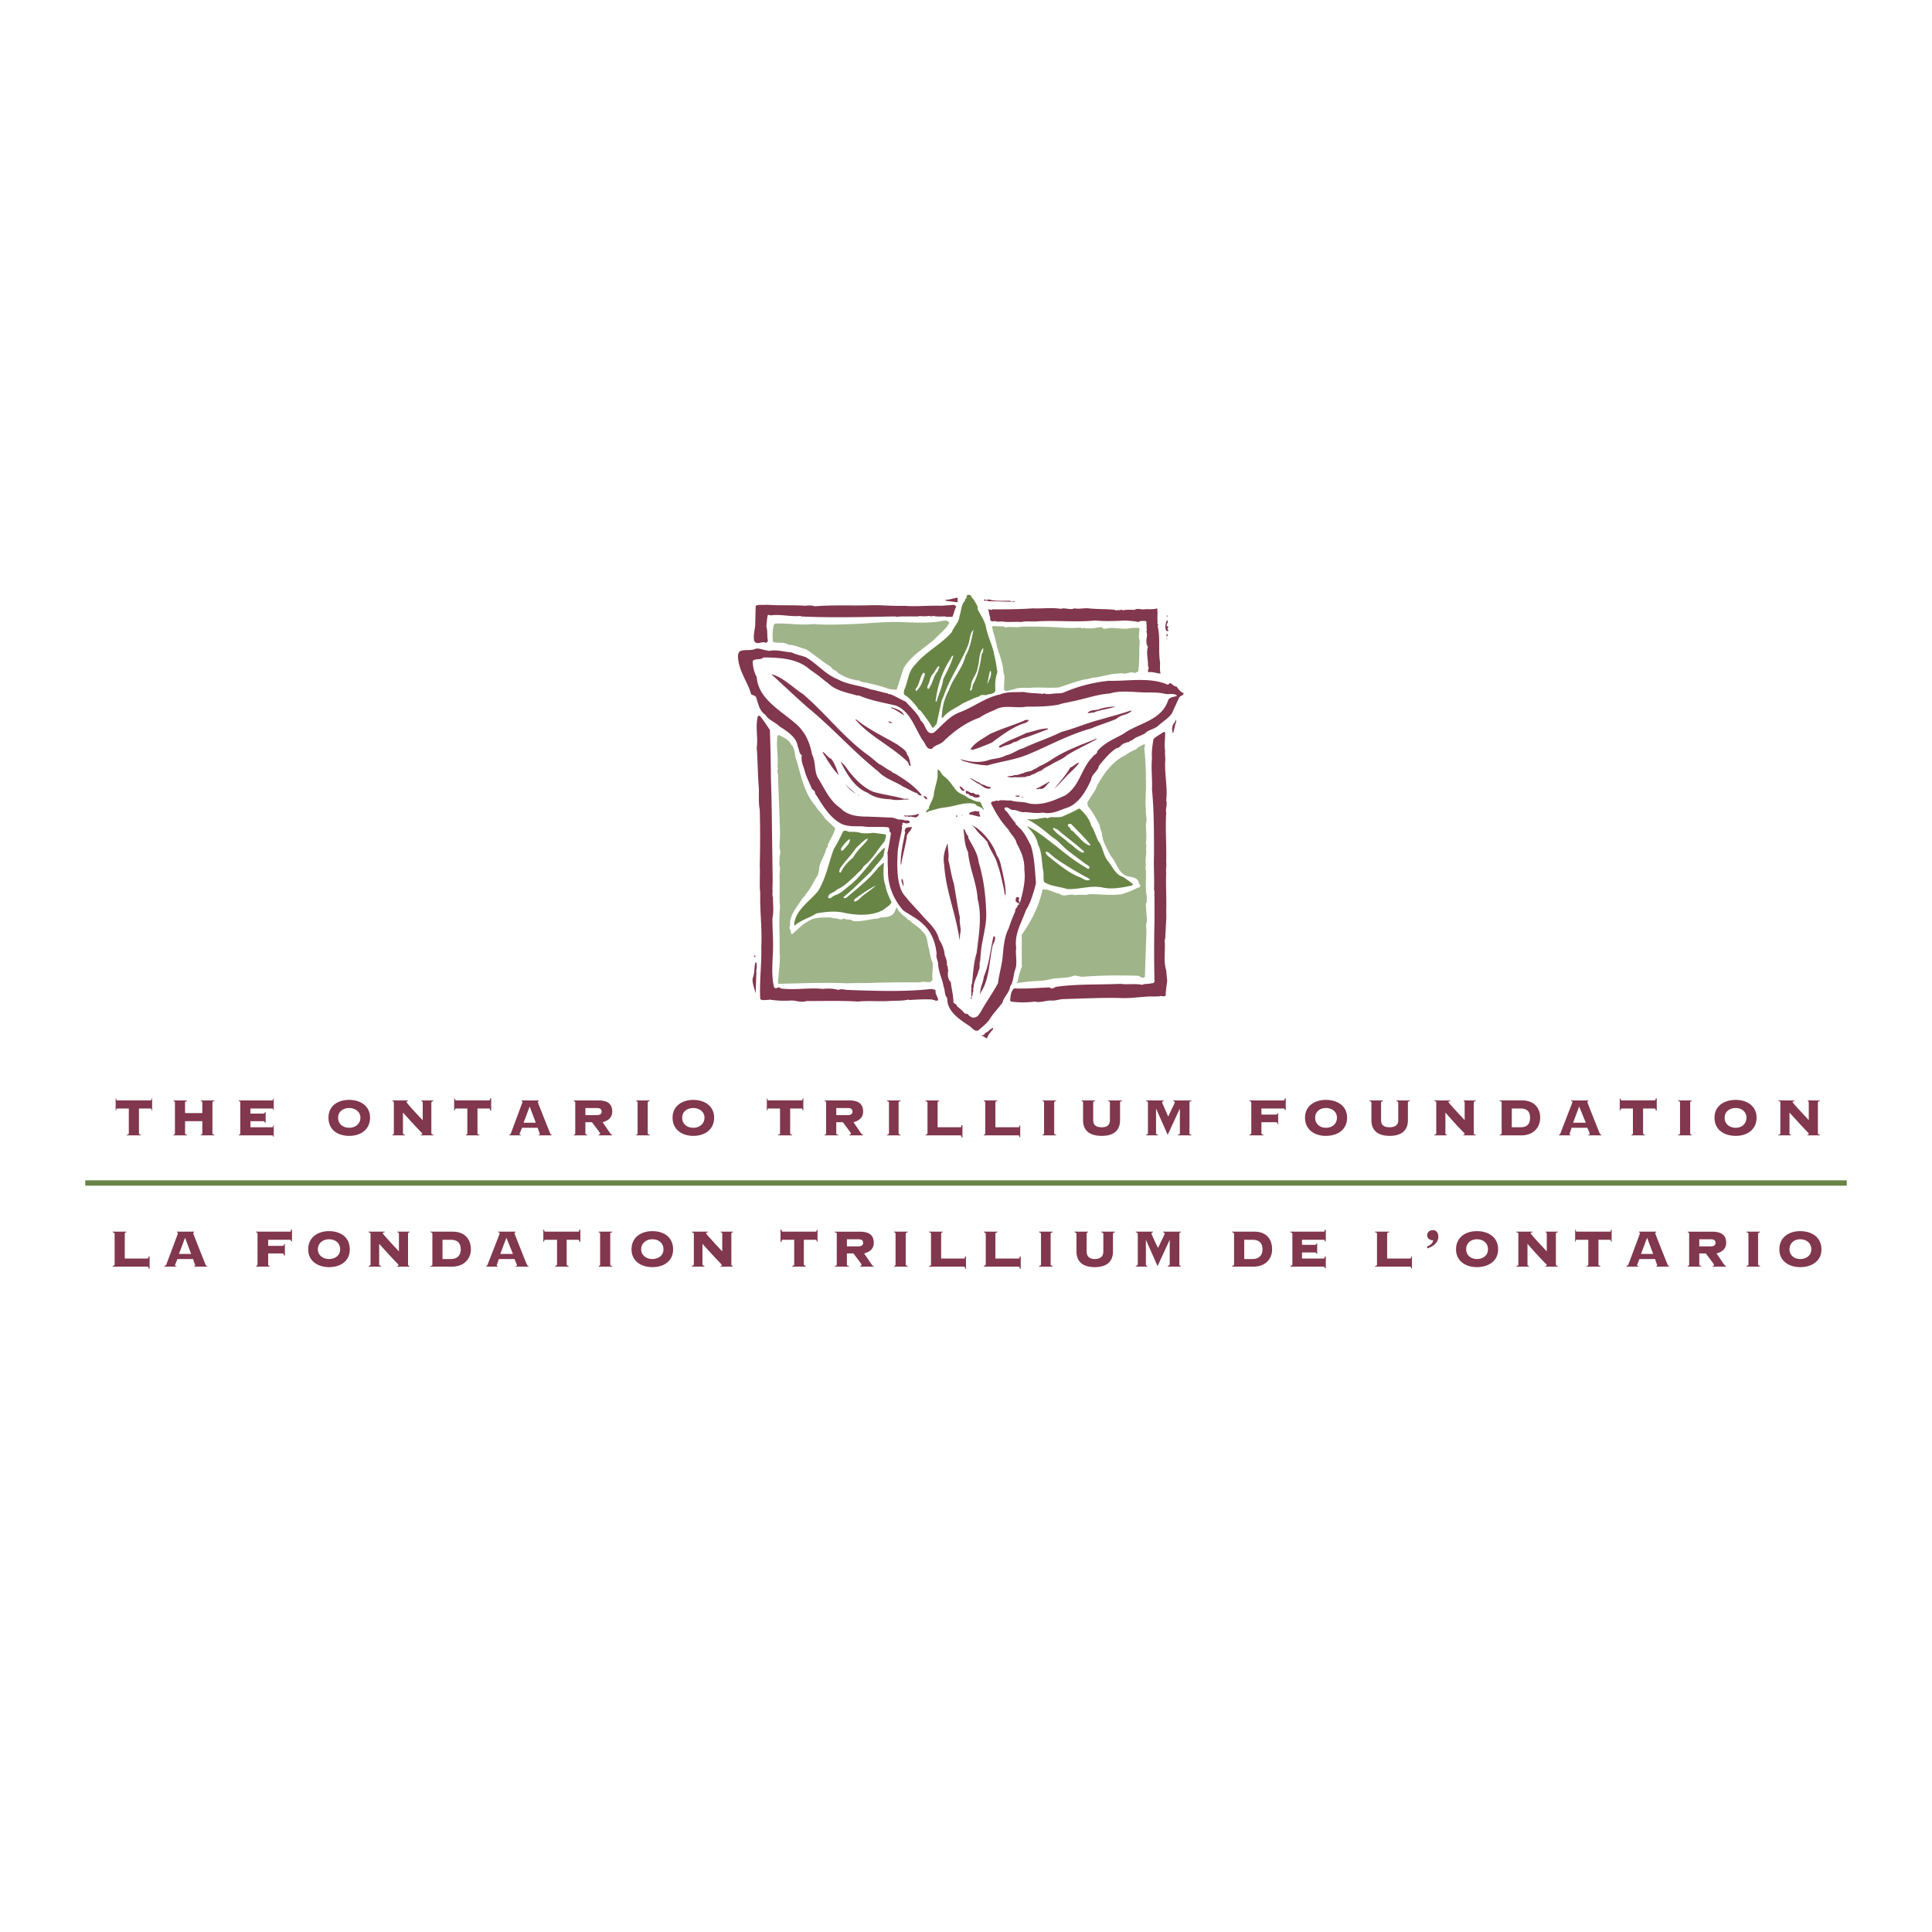 <?xml version="1.0" encoding="UTF-8"?> <svg xmlns="http://www.w3.org/2000/svg" width="2500" height="2500" viewBox="0 0 192.756 192.756"><path fill-rule="evenodd" clip-rule="evenodd" fill="#fff" d="M0 0h192.756v192.756H0V0z"></path><path d="M96.884 59.429c.05.253.252.304.354.557.15.252.354.505.303.809.354.657.758 1.214.859 1.921.203.91.658 1.77.809 2.68.152.556.203 1.112.305 1.668-.203.557-.254 1.163-.203 1.82-.102.404-.557.303-.859.455-.254.051-.557-.102-.758.151-.557.152-1.113.456-1.669.708-.657.455-1.416.708-1.972 1.416h-.101c.05-1.012.252-1.921.708-2.73.404-1.213 1.365-2.174 1.668-3.438.455-.758.606-1.719.809-2.629-.405.405-.354 1.062-.557 1.567-.708 1.719-1.82 3.287-2.427 5.056l-.202.455-.505 2.326c-.152.152-.203.303-.405.404-.253-.455-.607-.96-.96-1.415-.152-.203-.304-.456-.506-.405 0-.051.051-.101 0-.152-.354-.455-.809-1.011-1.314-1.314-.151-.152-.051-.354-.051-.506.404-.809.354-1.77 1.062-2.477 1.112-1.365 2.579-2.022 3.691-3.287.202-.556.708-.96.758-1.567.203-.556.152-1.163.556-1.567-.051-.253.253-.202.151-.455.102-.202.304-.151.456-.051zM107.754 80.715c.506.455.961 1.011 1.113 1.668.303.405.455 1.011.707 1.517.506.607.455 1.466 1.062 2.124.404.556.707 1.264 1.414 1.466.355.253.709.456 1.012.759l-.15.101c-.91.202-1.973.404-2.883.202-1.213-.253-2.326.202-3.539.151-.758-.253-1.617-.253-2.326-.708-.102-.354 0-.809-.102-1.213-.15-.859-.1-1.77-.504-2.528-.102-.657-.557-1.264-1.062-1.77v-.05c1.062.505 1.973 1.314 2.932 2.022.961.809 1.973 1.568 3.035 2.174.049.051.1.051.15.051.102-.051.051-.101.102-.203a51.448 51.448 0 0 1-1.973-1.466c-.605-.404-1.111-1.112-1.719-1.466-.809-.658-1.566-1.315-2.477-1.77v-.05c.656.101 1.213-.101 1.82-.152.15.152.303-.05.506-.05.404 0 .707.05 1.111-.051.557-.252 1.162-.505 1.668-.809l.103.051zM85.659 83.041c.455.152 1.011.101 1.517.051l1.163.152c.152.202-.051.404-.051.657-.708.809-1.213 1.821-2.124 2.528-.202.405-.556.607-.859.96-.556.506-1.163 1.112-1.82 1.365-.253.354-.86.304-.86.809.253.202.455-.202.708-.252.657-.203 1.112-.759 1.618-1.112 1.213-1.062 2.073-2.478 3.236-3.59h.101l-.151.809c-.354.556-.86 1.011-1.213 1.517-.961.91-1.77 1.77-2.781 2.579.051.051.051.101.102.101l.202-.05c1.112-.961 2.326-1.871 3.186-3.034.202-.152.354-.354.556-.455-.05.809-.101 1.618.152 2.275.101.606.354 1.112.607 1.668-.152.354-.557.505-.809.758-1.213.657-2.781.556-4.095.253-.859-.152-1.719-.051-2.579.101-.708.455-1.567.657-2.174 1.213l-.051-.051c.051-1.466 1.517-2.326 2.376-3.387.809-1.315 1.062-2.832 1.568-4.197.354-.556.657-1.163.91-1.719.203-.253.455 0 .657 0 .301.001.605.001.908.051z" fill-rule="evenodd" clip-rule="evenodd" fill="#698546"></path><path d="M76.76 64.94c.759-.152 1.467.101 2.225.152.404.202.91.304 1.365.455 1.112.606 2.023 1.77 3.236 2.225 1.012.556 2.225.606 3.287 1.011.607.101 1.163.303 1.719.404.05.101.202.05.303.101.506.202.961.506 1.466.708.505.606 1.213 1.163 1.517 1.921.506.354.506 1.517 1.315 1.163.859-.758 1.567-1.668 2.579-2.022 1.365-.506 2.527-1.466 3.994-1.77.707-.303 1.568-.202 2.377-.253.656.152 1.264.102 1.92.202.152-.151.254.051.355 0 .455.051.809-.101 1.264-.05 0-.05.15-.05.15 0 .051-.05.203-.05.305-.101a15.167 15.167 0 0 1 4.5-1.163c1.92.051 4.096-.404 5.914.405.254-.455.455.202.811.152.201.202.354.556.707.657.102.253-.354.253-.455.505-.201.505-.455.96-.656 1.466-.305.506-.91.859-1.365 1.264-.406.404-1.012.404-1.365.809-.455.253-.961.354-1.314.708-.203-.05-.254.253-.506.152-.051.151-.203.051-.305.151-.252.102-.404.455-.707.455-.658.404-1.264 1.163-1.77 1.77-.051.506-.707.809-.758 1.365-.506 1.112-1.215 2.427-2.479 2.832-.758.253-1.465.657-2.326.455-.656.101-1.162 0-1.77-.05-.455.101-.809-.253-1.264-.203-.303-.05-.506-.404-.809-.202 0 .253.203.303.303.455.254.354.506.708.811 1.062-.051.151.201.202.252.354.607.506.91 1.214 1.264 1.871.354 1.163.404 2.427.506 3.741-.102.505-.252.961-.404 1.416a6.205 6.205 0 0 1-.607 1.315c-.404 1.213-1.162 2.325-.961 3.741-.1.758.152 1.517-.1 2.173-.203.557-.152 1.215-.506 1.67-.051.605-.607 1.012-.76 1.617-.404.557-.959 1.113-1.314 1.719-.354.455-.707.709-1.111 1.062-.404.15-.658-.354-.961-.506-.91-.607-2.174-1.416-2.124-2.73-.304-.303-.202-.758-.354-1.111-.152-.811-.505-1.467-.556-2.275 0-.354-.253-.658-.151-1.012-.102-1.112-.506-2.225-1.365-2.983-.557-.556-1.315-.91-1.972-1.365-1.012-1.163-1.568-2.579-1.517-4.146-.051-.506 0-1.112-.051-1.618.152-.657.253-1.314.354-1.972-.303-.101 0-.505-.354-.556-.859-.101-1.719.051-2.528-.101-.758 0-1.567.05-2.174-.303-1.213-.708-1.82-1.921-2.528-2.983.05-.303-.303-.303-.354-.556-.252-.606-.556-1.163-.708-1.82-.151-.455-.354-.911-.252-1.416-.304-.202-.253-.606-.404-.859-.102-.961-1.113-1.567-1.82-2.022-.455-.455-1.062-.607-1.416-1.163-.606-.404-.708-1.112-.91-1.719-.101-.304-.557-.152-.557-.506-.404-1.213-1.213-2.225-1.264-3.59 0-.202.051-.455.253-.556.455-.152 1.011 0 1.467-.202.303-.101.606.05.91.101l.503.099z" fill-rule="evenodd" clip-rule="evenodd" fill="#81374d"></path><path d="M80.755 66.761c.405.303.809.556 1.163.86.203.151.405.354.657.505.81.81 1.922.961 2.933 1.265h.203c1.163.505 2.427.708 3.691 1.011 1.466.607 1.871 2.275 2.68 3.489.253.253.354.96.91.809.304-.404.86-.404 1.213-.809 1.012-.96 2.174-1.82 3.49-2.275a7.069 7.069 0 0 1 1.516-.759c.91-.606 2.125-.151 3.186-.354 1.062 0 2.174 0 3.236-.203.404-.152.859-.202 1.264-.303 1.314-.253 2.479-.708 3.842-.809 1.113-.354 2.479-.101 3.691-.101.658 0 1.314 0 1.871.151.354.051.809-.101 1.113.152v.05c-.305.101-.709.101-.861.405-.656 2.073-2.982 2.275-4.5 3.387-.908.505-1.869.86-2.578 1.719 0 .303-.303.303-.455.556-1.162 1.163-1.264 2.882-2.73 3.842-1.111.506-2.324 1.062-3.641.809-.555-.202-1.213-.101-1.818-.303-.305.051-.607-.051-.91 0-.152-.102-.305.151-.455 0-.203.101-.455.051-.607.253.455.96 1.012 1.871 1.77 2.68.203.455.709.809.809 1.365.455.809.809 1.668.76 2.629.15 1.112-.152 2.225-.406 3.185l-.1.101c0-.101-.051-.202-.051-.354.102-.05.051-.101 0-.151 0-.101-.102-.051-.203-.051-.1.051-.1.152-.1.303-.051.152.15.203.252.304.051 0 .102 0 .102.051.051.101-.102.05-.152.151 0 .202-.303.354-.252.606a17.175 17.175 0 0 0-.658 1.72c-.455.859-.506 1.921-.607 2.932-.1.859-.354 1.668-.455 2.527-.555 1.012-1.213 1.922-1.77 2.934-.15.201-.252.404-.504.455-.254.102-.456-.051-.658-.203-.051-.201-.303-.102-.405-.201-.202-.254-.505-.506-.758-.709 0-.252-.354-.201-.354-.455 0-.656-.202-1.314-.252-1.92-.303-.305-.354-.811-.253-1.215-.101-.15 0-.404-.152-.505.051-.303-.05-.658-.202-.961a3.252 3.252 0 0 0-.556-1.567c-.253-1.112-1.163-1.77-1.871-2.629l-1.163-1.264c-.202-.303-.556-.606-.708-.96-.506-1.112-.456-2.579-.405-3.792.051-.91.354-1.77.455-2.629-.151-.151.152-.202 0-.354.152-.152.354.101.506 0h.151l.101-.102c-.101-.303-.404-.101-.556-.202-.252-.101-.556 0-.809-.152l-.354-.101-2.478-.101c-1.011 0-2.022-.101-2.73-.859-1.062-.708-1.567-1.921-2.225-2.983-.404-.658-.202-1.618-.606-2.376-.203-1.163-.708-2.326-1.719-3.135-1.466-1.264-3.641-2.427-3.792-4.55a3.647 3.647 0 0 1-.404-1.618c.253-.304.758-.051 1.062-.354 1.613 0 3.383.101 4.596 1.163z" fill-rule="evenodd" clip-rule="evenodd" fill="#fff"></path><path d="M94.608 62.008l.101.101c-.253.606-.859 1.011-1.314 1.517-1.062 1.011-2.478 1.719-3.236 3.034-.253.708-.455 1.466-.708 2.174-.303-.05-.657-.05-.91-.151a15.252 15.252 0 0 0-2.629-.657c-.152-.202-.405-.102-.657-.202-.556-.102-1.113-.354-1.618-.658-.202-.303-.556-.303-.708-.606-.86-.556-1.669-1.213-2.478-1.77-.607-.151-1.163-.455-1.77-.455-.506-.354-1.062-.101-1.567-.303-.051-.607-.051-1.163.101-1.72l.152-.101c1.315-.051 2.478.202 3.792.05 1.264.101 2.578.05 3.893 0 1.567-.05 3.236-.252 4.804-.202 1.163.051 2.376.101 3.488 0 .354-.05.759-.152 1.112-.152.051.051.102.101.152.101zM100.271 62.615c.557-.152 1.111.051 1.617-.101 1.314 0 2.58 0 3.943.101.607.051 1.365.051 2.023 0 .051.152.252 0 .354.051.607.101 1.164-.051 1.719-.102.102.253.455.152.709.102.605-.051 1.213.101 1.871.05.404-.05.859-.152 1.213 0-.102.303-.051.607-.102.859.102.304.102.607.051.96 0 .81 0 1.669-.102 2.478-.152 0-.303.203-.455.102-.354-.102-.656.101-.961.101-.252-.101-.555 0-.758 0-.859.05-1.617.354-2.428.405-.354.151-.758.151-1.111.252-.709.202-1.467.455-2.174.708-1.012.101-1.973-.051-2.984.05-.404 0-1.01-.05-1.414.102a7.703 7.703 0 0 1-.91.202c-.102 0-.203-.102-.203-.202 0-.506.051-.86.051-1.315-.152-.303-.102-.758-.203-1.062-.1-.354-.15-.658-.303-1.062-.303-.759-.354-1.567-.656-2.326.051-.152-.203-.455.051-.506l1.111.051.051.102zM78.935 74.294c.455.404.303 1.112.556 1.618.455 1.567.758 3.236 1.871 4.5.253.455.708.809.961 1.264l1.011.961c-.151.607-.506 1.112-.759 1.668.102.202-.101.253-.151.404-.151.759-.708 1.315-.708 2.124-.05.151-.101.303-.101.455-.455.657-.708 1.365-1.264 1.972-.05.202-.303.303-.404.556-.506.759-1.213 1.568-1.112 2.528-.101.101-.05.202-.05.354.202.152 0 .404.252.505.354-.303.809-.758 1.213-1.062.203-.102.303-.202.506-.303.505-.303 1.213-.303 1.82-.303.203 0 .455 0 .607.101.354-.101.657.253 1.011 0 .304.203.606 0 .91.253.859.101 1.668-.202 2.528-.253.354-.202.91-.05 1.264-.303.304-.101.404-.455.506-.708l.05-.051c.152.051.101.202.152.253l.606.606c.203.051.304.354.506.354.404.455.96.657 1.314 1.163.556.405.455 1.163.657 1.719.101.456.151.96.354 1.365.101.506-.101 1.113 0 1.617-.051.607-.809.152-1.213.355-1.466 0-3.084 0-4.601.051-.91.049-1.77 0-2.68.049-2.326-.1-4.601 0-6.876.051-.101-.252 0-.506 0-.758.05-.758.202-1.618.101-2.427.051-1.517-.101-2.933.051-4.5-.102-.961 0-1.972-.051-2.983l.051-.96c-.152-.354 0-.708-.051-1.062.101-.304.101-.607 0-.859 0-.506.051-1.012.051-1.568-.051-1.871-.152-3.943-.203-5.865-.152-.203.051-.455-.05-.708.101-1.062-.152-2.022 0-3.033.05-.102.202-.102.253-.051.404.254.909.406 1.112.911zM114.176 74.8c.102.961.15 1.871.15 2.832-.049.101.051.253 0 .404.051.91-.1 1.77 0 2.68-.049.506.152 1.011 0 1.466 0 .607.102 1.264 0 1.871 0 .202.102.404 0 .557.102.556-.1 1.112 0 1.719a.89.89 0 0 0 0 .506c.051.859-.1 1.82.102 2.629-.051.252.051.505-.102.708 0 .606.102 1.213.102 1.82-.15.253-.051.556-.051.86l-.15 4.601c-.254.252-.455-.051-.658-.102-2.021-.051-3.59-.051-5.561.102-.355 0-.557-.152-.91-.102-.709.303-1.518.152-2.326.354-.76.203-1.619.152-2.377.254-.303.051-.656.051-.961.15-.051-.1.102-.1.102-.15.051-.455.203-.91.354-1.365.051-.102.102-.203.051-.304v-3.034c.404-.556.758-1.163 1.113-1.82.404-.809.758-1.719.959-2.68.607-.101 1.062.304 1.67.404.455.405 1.012-.05 1.566.152.506-.102.961.05 1.467-.102 1.062 0 2.174.152 3.236 0 .557-.202 1.061-.354 1.566-.657.102.05.203-.051.254-.152.051-.151-.152-.151-.152-.303-.102-.657-.91-.556-1.365-.758-.809-.505-.859-1.314-1.416-1.921-.404-.758-.859-1.466-.91-2.376-.201-.303-.15-.758-.404-1.062a8.826 8.826 0 0 0-.91-1.466c-.15-.101-.051-.253-.15-.404.303-.607.809-1.112 1.01-1.77.658-1.163 1.518-2.376 2.781-2.983a4.738 4.738 0 0 1 1.113-.606c.201-.253.506-.354.809-.506.148.099-.053.352-.002.554z" fill-rule="evenodd" clip-rule="evenodd" fill="#a0b48a"></path><path fill-rule="evenodd" clip-rule="evenodd" fill="#81374d" d="M97.035 74.952v-.051h.051l-.051.051zM84.598 76.822c.657.859 1.517 1.77 2.528 2.174 1.011.303 2.073.404 3.084.708.152 0 .354-.05.506.05-.657 0-1.214.152-1.82 0-.859-.05-1.668-.151-2.326-.657-1.314-.506-2.073-1.871-2.68-3.034v-.051c.252.203.505.456.708.81z"></path><path d="M94.153 77.429c.506.354.809.859 1.163 1.314.304.455.86.506 1.264.859.354.151.758.404 1.213.404.152.203.203.506.355.708 0 .051 0 .101-.051.051-.203-.304-.607-.253-.809-.556-1.012-.253-2.023.252-3.035.354-.606.051-1.112.253-1.668.405-.05.051-.101.151-.152.051-.151-.102.102-.152.152-.304.202 0 .051-.152.101-.202.202-.506.506-.91.506-1.466.101-.556.303-1.062.354-1.618v-.657c.304.101.354.455.607.657z" fill-rule="evenodd" clip-rule="evenodd" fill="#698546"></path><path d="M85.71 79.35c0 .051-.152 0-.101-.05l.101.05z" fill-rule="evenodd" clip-rule="evenodd" fill="#81374d"></path><path d="M98.098 64.637c0 .202 0 .455-.152.607-.152 1.062-.354 2.124-.859 3.033-.101.253-.051.506-.252.658-.102-.102 0-.304.051-.506 0-.657.606-1.163.657-1.82.201-.607.1-1.466.555-1.972zM95.114 65.396c-.202.859-.657 1.617-1.011 2.376-.102.809-.455 1.466-.657 2.225 0 0-.102 0-.102-.05.203-1.568.657-2.983 1.517-4.248 0-.101.101-.253.253-.303zM93.597 66.913c-.506.556-.506 1.264-.96 1.82-.152 0-.101-.203-.101-.304.252-.354.202-.859.556-1.213.203-.203.304-.556.557-.758.15.101-.052.303-.052.455zM98.855 66.963c.102.455-.152.809-.303 1.213h-.051c.102-.354.15-.758.252-1.163.001 0 .052-.1.102-.05zM92.283 67.266c-.202.607-.354 1.214-.859 1.669h-.051c-.101-.253.151-.354.202-.557.202-.404.253-.91.556-1.264.101.001.101.102.152.152zM106.895 82.232c.607.657 1.365 1.365 1.871 2.022.051.051 0 .102-.051.102-.506-.152-.91-.657-1.314-1.062-.203-.152-.303-.405-.557-.455 0-.252-.303-.303-.303-.556a.313.313 0 0 1 .354-.051zM105.479 82.738c.859.759 1.871 1.466 2.68 2.225 0 .101-.1.101-.15.101-.557-.202-.861-.657-1.365-.96-.506-.506-1.113-.809-1.568-1.365-.053-.304.252-.001.403-.001zM86.519 83.85c-.506.606-1.012 1.011-1.416 1.719-.505.404-.961.91-1.213 1.466-.101.05-.152 0-.152-.102l.051-.252c.455-.708 1.163-1.365 1.618-2.073.354-.304.708-.759 1.163-.961l-.051.203zM84.799 83.749c0 .455-.455.758-.657 1.062-.05.05-.101.05-.202.05-.05-.101-.05-.152 0-.252.202-.304.455-.607.759-.86h.1zM105.277 85.62a34.43 34.43 0 0 0 3.438 2.073v.101c-.404.152-.707-.203-1.062-.304-1.111-.455-2.123-1.314-3.135-2.124-.1-.101-.15-.202-.201-.303.051-.151.201-.051.303 0l.657.557zM87.378 88.35c-.506.505-1.214.859-1.719 1.416-.152.05-.303.253-.455.152l.051-.203c.707-.506 1.415-1.011 2.123-1.365z" fill-rule="evenodd" clip-rule="evenodd" fill="#fff"></path><path d="M100.322 89.412v.051l-.051-.101c.051-.001.051.05.051.05zM80.098 69.238c2.326 1.973 4.197 4.5 6.674 6.219l.91.758c.455.202.809.557 1.213.708.152.202.354.202.556.354.91.556 1.871 1.213 2.528 2.073-.202.051-.404-.05-.455-.202-.505-.151-.91-.455-1.415-.657-.81-.556-1.77-.758-2.478-1.517-2.478-1.972-4.551-4.348-7.028-6.371-1.264-1.112-2.376-2.174-3.59-3.286v-.051c1.163.355 2.073 1.315 3.085 1.972zM111.293 70.502c-.707.252-1.566.303-2.225.606-.201-.05-.354.102-.557 0 .254-.253.658-.253 1.012-.303a5.018 5.018 0 0 1 1.77-.303zM90.209 71.362c-.404-.202-.809-.556-1.264-.708l-.051-.101c.507.152 1.063.303 1.315.809zM112.912 70.907c-.404.455-1.062.354-1.518.809-.809.354-1.719.607-2.527.961-2.225.607-4.197 1.719-6.27 2.579-1.314.556-2.73.708-4.096 1.112a9.776 9.776 0 0 1-2.427-.455l-.303-.202c.859.303 1.973.455 2.932.101.557-.151 1.164-.151 1.67-.455.605-.101 1.111-.556 1.719-.708 1.264-.606 2.578-1.011 3.791-1.618 1.314-.354 2.479-.859 3.793-1.213 1.012-.304 2.072-.556 3.084-.91h.152v-.001zM89.552 74.294c.354.303.86.505.961 1.011.252.304.252.708.354 1.062l-.05.05c-.152-.05-.152-.252-.253-.404-1.618-1.567-3.691-2.478-5.208-4.196l.051-.051c1.314 1.062 2.78 1.719 4.145 2.528zM102.646 71.817c-.049.202-.303.303-.504.354-1.164.404-2.174 1.163-3.186 1.921-.607.252-1.213.505-1.871.708-.101 0-.152 0-.252-.05.456-.708 1.264-1.062 1.92-1.517 1.113-.505 2.275-.859 3.389-1.314.151-.153.354-.052.504-.102zM89.047 72.171c-.152-.051-.354 0-.405-.203.152 0 .304.102.405.203z" fill-rule="evenodd" clip-rule="evenodd" fill="#81374d"></path><path d="M104.568 72.676l-.051.101c-.859.303-1.668.658-2.527.91-.303.101-.506.354-.859.354-.354.303-.91.303-1.314.556-.051 0-.102 0-.152-.101v-.051c.859-.556 1.82-.859 2.73-1.314.709-.152 1.416-.455 2.173-.455zM109.422 73.738c-.959.557-2.021 1.012-2.982 1.618-.506.455-1.111.606-1.617.961-.305.151-.658.303-.91.556-.203.05-.354.151-.506.202-.203.203-.506.152-.658.354-.252-.051-.455.151-.656.101-.254 0-.557.051-.809 0a1.505 1.505 0 0 1-.811-.05c.254-.101.506 0 .709-.152.354.051.656-.151.961-.202.303-.202.707-.101.961-.354.354-.102.555-.354.908-.455.254-.152.557-.304.861-.506.758-.506 1.566-.91 2.426-1.264.658-.304 1.416-.557 2.074-.86l.049.051zM82.929 75.71c.404.505.556 1.112.758 1.618-.455-.404-.809-1.011-1.163-1.517-.101-.253-.404-.556-.455-.809.354.203.506.556.86.708zM107.652 76.064c-.1.303-.404.505-.605.758-.658.556-1.215 1.314-1.871 1.871.557-.657 1.162-1.365 1.617-2.124.305-.101.557-.404.859-.505zM97.744 78.086c.15.252.453.151.656.354.152 0 .303.102.455.102v.101c-.557.203-.91-.354-1.365-.505l-.758-.505c.354.049.606.352 1.012.453zM104.721 78.036c-.354.253-.506.759-.961.657-.152 0-.252.102-.404 0 .404-.151.758-.404 1.162-.606a.382.382 0 0 1 .203-.101v.05zM85.407 79.199c-.354-.202-.809-.557-1.062-.961.303.354.707.657 1.062.961zM96.226 78.794c0 .05 0 .101-.05.101-.252.051-.354-.253-.455-.404.253-.101.303.253.505.303zM97.086 79.098c.152.05.252.252.506.152.051.05.201.151.152.252-.254.101-.557.101-.759-.101-.253.101-.304-.303-.557-.202-.05-.051-.101-.202-.05-.304.253 0 .455.304.708.203zM101.738 79.451c-.152.101-.404 0-.506-.05.151 0 .456-.101.506.05zM92.485 79.552v.202c-.202 0-.253-.252-.404-.354.151.001.303.102.404.152zM102.092 79.552h-.152c-.001-.101.152-.05.152 0zM97.693 80.968c.1.051-.051.101 0 .202s.1.202.1.303c-.354 0-.707-.202-1.061-.202-.051-.05-.051-.101 0-.152.152-.151.303-.101.506-.202l.455.051zM91.676 81.17c0 .152-.101.253-.202.354-.304.101-.557-.152-.81 0-.101-.152-.303 0-.455-.101-.05-.051 0-.101.051-.051.506.001.961.001 1.416-.202zM96.024 81.322c0 .05 0 .05-.05.05-.051-.05.05-.101.05-.05zM95.519 81.423c0 .05-.101.101-.101.05l-.051-.05c0-.05.152-.101.152 0zM97.439 82.586c.859.657 1.67 1.668 2.023 2.78.354.455.404 1.062.555 1.618.152.758.355 1.567.305 2.326-.152-.102-.102-.405-.152-.557-.201-.859-.354-1.719-.656-2.528-.203-.809-.76-1.415-1.012-2.225-.354-.455-.91-.859-1.213-1.365l-.355-.354c.152.103.304.204.505.305zM90.462 83.597c-.151.859-.404 1.77-.556 2.68l-.05-.051c0-1.112.253-2.174.455-3.185-.102-.152 0-.303.05-.404.152-.152.404-.05.607-.152v-.05c.051.454-.556.657-.506 1.162zM96.53 83.344c.101.051.05.203.101.304.404.758.91 1.466 1.012 2.376.506 1.668.707 3.337.758 5.208 0 .91-.203 1.719-.354 2.579-.152.657-.203 1.365-.254 2.073-.15.304.051.658-.15.91-.102.607-.506 1.113-.506 1.719-.102.152.051.355-.102.557.051.254-.151.355-.101.607-.151 0-.05-.203 0-.252-.101-.152.051-.355-.05-.557.101-.254-.051-.506.101-.76.101-1.01.152-2.072.455-3.033.203-1.719.557-3.641.102-5.36-.102-1.668-.809-3.033-.961-4.702-.354-.708-.354-1.466-.455-2.326.202.102.202.455.404.657zM94.558 84.204c0 .505.151 1.062.05 1.567.203.758.303 1.618.556 2.376.202 1.112.354 2.275.607 3.388-.101.606.202 1.163 0 1.719.05.151-.051.253 0 .455h-.051c-.354-2.579-1.365-4.854-1.517-7.433-.151-.809.051-1.416.304-2.073h.051v.001zM90.058 87.743c.051.203.101.456.101.657h-.05c-.051-.252-.203-.404-.152-.708l.101.051zM99.008 94.468c-.305 1.466-.305 3.136-1.062 4.399-.102.1-.102.252-.152.354-.049-.658.305-1.162.355-1.77.555-1.264.656-2.68.961-3.995.049-.051.15-.051.15 0 .101.405-.201.658-.252 1.012zM95.569 60.036l-.101.05c-.354-.05-.758-.101-1.112-.151-.05-.05 0-.101.051-.101.405 0 .708-.152 1.112-.202.101.101-.051.253.05.404zM98.754 59.834c.607.152 1.416.101 2.023.101.15.151.303 0 .455.051.102.05 0 .05-.051.05-.859 0-1.82-.05-2.578-.05-.203-.152-.305.05-.455-.101l.1-.101c.152.202.305-.051.506.05zM80.35 60.441c.304-.051.658-.051.961.05 1.77-.152 3.539-.05 5.41-.101 1.163-.051 2.326.101 3.488.051 1.163.101 2.478-.051 3.742 0 .404-.051.809-.051 1.264-.102.05.152.252.051.151.253-.151.304-.202.657-.354.961-.253-.051-.506.05-.708-.051-.405 0-.809.051-1.163-.051a.696.696 0 0 1-.455 0 3.032 3.032 0 0 1-.961 0l-.05.051h-1.921c0 .051-.101 0-.151.051-.051-.152-.152.101-.253-.051-3.034.051-6.32.152-9.455 0v-.051c-1.062.102-2.022-.202-3.034-.05-.051-.051-.202-.051-.253-.051-.101.354-.101.809-.151 1.163.151.455.05.91.151 1.365 0 .152-.101.252-.202.252-.404-.202-.91.304-1.163-.202-.101-.506.051-1.011.102-1.517l.05-1.972c.354-.152.758-.051 1.163-.102 1.315.104 2.478.002 3.792.104zM105.832 60.744c.455-.152.91.152 1.365-.05.455.101 1.012-.051 1.416 0 .859.101 1.77.05 2.629.151.152.151.305-.051.404.051.152-.051.254-.102.404 0 .355-.102.76-.051 1.164-.051.252-.202.658 0 .961-.051.354-.05.859.051 1.264-.101.102.354 0 .859.051 1.264 0 .152-.051.303.102.404-.051 0-.051.051-.102.051.303 1.213.051 2.427.252 3.691 0 .354-.051.758.051 1.112-.404-.051-.809-.203-1.213-.152-.152-.202.152-.404-.051-.606.051-.607-.203-1.264 0-1.922-.152-.202-.152-.455-.152-.758.051-.203.102-.506 0-.759.102-.202-.051-.455.051-.657-.15-.101.051-.252-.102-.404-.252 0-.504-.051-.758.101-.404-.101-.809-.101-1.264-.152-.961.051-2.021.102-3.033 0-2.023.203-3.994-.05-6.018.102-.455 0-.91-.051-1.365.05-.605-.05-1.264.051-1.871-.05-.252 0-.555.05-.758-.051-.15.051-.252.051-.354 0-.203-.051-.051-.303-.152-.455a12.896 12.896 0 0 1-.15-.708c.15-.05.252.152.404 0 1.365 0 2.68 0 4.045-.101.911.051 1.872-.101 2.78.051zM116.502 61.452v.051c-.102 0-.102 0-.102-.051.051-.051.102-.051.102 0zM116.502 62.008c.049.202-.305.404.049.505.051.152-.201.202 0 .303v.152c-.1 0-.15 0-.201-.05-.152-.304-.051-.708.051-1.012.101-.05.101.052.101.102zM116.502 63.222c-.051.05.049.252-.102.303-.05-.152 0-.253.102-.303zM116.451 63.727v.051l-.102-.102h.051c.051 0 .051.051.051.051zM76.811 72.828c.051 1.568.101 3.186.101 4.753.101 2.73.101 5.41.152 8.191 0 .96.051 1.921 0 2.932.051.253-.051.557.051.809 0 .708.101 1.365-.051 2.124 0 1.112.101 2.174.051 3.337-.051 1.163-.152 2.376.101 3.489.203.354.456-.152.658.15 1.416.203 2.781-.102 4.196.051.556-.051 1.062-.051 1.567.102.354-.152.607 0 .961 0 2.781.102 5.663.201 8.393-.102.101.102.354 0 .354.203-.05.354.253.605.253.91-.101.1-.253.051-.303.051-.051-.102-.203 0-.253-.102-.758-.051-1.567 0-2.326.051l-.051-.051c-.606.15-1.365.102-2.022.15-.96.051-2.073-.049-3.033.051-1.669-.1-3.438-.051-5.157-.051-.556.203-1.112-.1-1.618-.049-.758.049-1.416 0-2.124-.102v.051c-.354-.051-.657.1-.86-.102-.101-1.77.152-3.438.102-5.208.101-1.82-.152-3.54-.102-5.359-.101-.91 0-1.871-.05-2.781.05-1.82.05-3.691 0-5.562-.152-.708-.05-1.517-.101-2.275-.101-1.213-.101-2.629-.202-3.893.151-1.011-.151-2.073.101-3.084.05-.101.152-.151.252-.05.354.456.657.911.96 1.366zM117.26 72.272l-.203.859h-.051c-.1-.404-.1-.758.203-1.062l.102-.253c.101.152 0 .304-.051.456zM116.248 73.182c0 .556-.102 1.163 0 1.77-.051.354.051.657 0 1.062-.051 1.314.254 2.579.102 3.843.152.455-.102.809 0 1.213v.101c-.102 1.466.051 3.286 0 4.854.051.354-.051.708 0 1.062-.051 1.314.051 2.629 0 3.944.051.606-.051 1.264-.051 1.871-.051.303 0 .657-.102.91.102 1.011-.15 2.022.152 2.982l.102 1.062c-.051.506-.152.961-.152 1.467-.201.201-.506-.051-.658.102-.15-.051-.252 0-.404 0-1.111-.051-2.174.201-3.387.15-1.82-.051-3.791.051-5.662.102-.455 0-.76.152-1.215.152-.605-.051-1.111.252-1.719.1a9.253 9.253 0 0 1-2.375 0l-.102-.1c.051-.404.051-.91.404-1.215 1.162.051 2.377-.051 3.539-.102.203.203.455.051.607-.049 2.072-.305 4.246-.203 6.471-.305.658.102 1.467-.051 2.174.102.254-.152.557-.051.859-.152.152 0 .305 0 .354-.201a125.213 125.213 0 0 1 0-6.067v-2.326c-.049-.202.051-.556-.049-.758.049-1.112-.051-2.376 0-3.489 0-2.073 0-4.449-.203-6.522.051-1.011-.102-2.073 0-3.084-.051-.658.051-1.315.152-1.922.303-.303.656-.455 1.012-.708.151-.052.151.1.151.151zM75.345 95.479h-.102c-.05-.051 0-.152.102-.152.051.051 0 .101 0 .152zM75.446 95.985c.101.303.05.658 0 .91.05.152 0 .404 0 .557l-.051 1.668c-.101-.455-.354-.961-.303-1.516.202-.455.151-1.012.253-1.518.051 0 .051-.101.101-.101zM99.008 102.76c-.203.252-.455.506-.506.809-.203.051-.354-.252-.557-.201a.11.11 0 0 1 .102-.102c.201.051.15-.203.354-.254s.303-.303.506-.354l.102-.15c-.001.049.149.201-.001.252zM12.65 113.275v-.049c.202-.051.202-.102.202-.152v-2.479h-1.163c-.051 0-.101.051-.101.203h-.051v-1.213h.051c0 .15.05.201.101.201h3.337c.051 0 .101-.051.101-.201h.05v1.213h-.05c0-.152-.05-.203-.101-.203h-1.163v2.479c0 .051 0 .102.202.152v.049H12.65zM21.195 113.074c0 .051 0 .102.202.152v.049h-1.365v-.049c.152-.051.152-.102.152-.152v-1.213h-1.719v1.213c0 .051 0 .102.202.152v.049h-1.365v-.049c.151-.051.151-.102.151-.152v-3.084c0-.051 0-.102-.151-.152v-.051h1.365v.051c-.202.051-.202.102-.202.152v1.061h1.719v-1.061c0-.051 0-.102-.152-.152v-.051h1.365v.051c-.202.051-.202.102-.202.152v3.084zM26.503 112.012h-.05c-.051-.1-.101-.15-.203-.15h-1.264v.605h2.174c.051 0 .102-.051.102-.201h.05v1.162h-.05c0-.102-.051-.152-.102-.152h-3.337v-.049c.152-.051.152-.102.152-.152v-3.084c0-.051 0-.102-.152-.152v-.051h3.337c.051 0 .102-.051.102-.201h.05v1.162h-.05c0-.152-.051-.152-.102-.152h-2.174v.506h1.264c.102 0 .152-.051.203-.15h.05v1.059zM34.846 110.547c.556 0 1.112.354 1.112.959 0 .658-.556 1.012-1.112 1.012-.607 0-1.112-.354-1.112-1.012 0-.606.505-.959 1.112-.959zm0-.811c-1.163 0-2.073.607-2.073 1.77 0 1.215.91 1.82 2.073 1.82 1.112 0 2.073-.605 2.073-1.82 0-1.162-.961-1.77-2.073-1.77zM39.295 109.99c0-.051 0-.102-.152-.152v-.051h1.567v.051c-.152.051-.152.051-.152.102 0 .102 1.112 1.314 1.618 1.82v-1.77c0-.102-.051-.102-.151-.152v-.051h1.213v.051c-.151.051-.202.102-.202.152v3.084c0 .051.051.102.202.152v.049h-1.264v-.049c.101 0 .151-.051.151-.102 0-.102-.151-.152-1.921-2.125v2.074c0 .051 0 .102.202.152v.049h-1.264v-.049c.152-.051.152-.102.152-.152v-3.083h.001zM46.475 113.275v-.049c.151-.051.151-.102.151-.152v-2.479h-1.112c-.101 0-.101.051-.151.203h-.051v-1.213h.051c.05.15.05.201.151.201h3.287c.05 0 .101-.051.101-.201h.101v1.213h-.101c0-.152-.051-.203-.101-.203h-1.163v2.479c0 .051 0 .102.203.152v.049h-1.366zM52.845 110.395l.607 1.617h-1.213l.606-1.617zm.81 2.123c0 .102.202.557.202.607s0 .051-.101.102v.049h1.314v-.049c-.101 0-.151-.051-.202-.203-.405-1.012-1.213-3.033-1.213-3.084s.05-.051.101-.102v-.051h-1.719v.051c.05.051.101.051.101.102 0 0-1.112 2.982-1.163 3.135-.05.102-.101.102-.152.152v.049h1.163v-.049c-.101 0-.151-.051-.151-.102s.05-.102.252-.607h1.568zM58.407 110.547h1.112c.404 0 .505.15.505.354 0 .201-.101.354-.505.354h-1.112v-.708zm0 1.414h.657c.101.152.809 1.062.809 1.113 0 .102-.051.102-.152.152v.049h1.365v-.049c-.051 0-.101-.051-.203-.152l-.758-1.113c.556-.15.96-.455.96-1.061 0-.76-.455-1.113-1.416-1.113h-2.426v.051c.151.051.151.102.151.152v3.084c0 .051 0 .102-.151.152v.049h1.365v-.049c-.202-.051-.202-.102-.202-.152v-1.113h.001zM63.463 113.275v-.049c.151-.051.151-.102.151-.152v-3.084c0-.051 0-.102-.151-.152v-.051h1.365v.051c-.152.051-.203.102-.203.152v3.084c0 .051.051.102.203.152v.049h-1.365zM69.176 110.547c.557 0 1.112.354 1.112.959 0 .658-.556 1.012-1.112 1.012-.606 0-1.112-.354-1.112-1.012 0-.606.506-.959 1.112-.959zm0-.811c-1.112 0-2.073.607-2.073 1.77 0 1.215.96 1.82 2.073 1.82s2.073-.605 2.073-1.82c.001-1.162-.96-1.77-2.073-1.77zM77.62 113.275v-.049c.203-.051.203-.102.203-.152v-2.479H76.66c-.051 0-.101.051-.101.203h-.051v-1.213h.051c0 .15.05.201.101.201h3.337c.05 0 .05-.051.101-.201h.05v1.213h-.05c-.051-.152-.051-.203-.101-.203h-1.163v2.479c0 .051 0 .102.202.152v.049H77.62zM83.435 110.547h1.112c.404 0 .505.15.505.354 0 .201-.101.354-.505.354h-1.112v-.708zm0 1.414h.657c.101.152.809 1.062.809 1.113 0 .102-.051.102-.152.152v.049h1.365v-.049c-.051 0-.101-.051-.202-.152l-.758-1.113c.556-.15.96-.455.96-1.061 0-.76-.455-1.113-1.416-1.113h-2.427v.051c.151.051.151.102.151.152v3.084c0 .051 0 .102-.151.152v.049h1.365v-.049c-.202-.051-.202-.102-.202-.152v-1.113h.001zM88.491 113.275v-.049c.151-.051.202-.102.202-.152v-3.084c0-.051-.051-.102-.202-.152v-.051h1.365v.051c-.152.051-.203.102-.203.152v3.084c0 .051.051.102.203.152v.049h-1.365zM93.547 112.467h2.275c.051 0 .102-.051.102-.201h.101v1.213h-.101c0-.152-.051-.203-.102-.203h-3.488v-.049c.151-.051.202-.102.202-.152v-3.084c0-.051-.051-.102-.202-.152v-.051h1.365v.051c-.152.051-.152.102-.152.152v2.476zM99.311 112.467h2.275c.102 0 .102-.051.152-.201h.049v1.213h-.049c-.051-.152-.051-.203-.152-.203h-3.438v-.049c.15-.051.15-.102.15-.152v-3.084c0-.051 0-.102-.15-.152v-.051h1.365v.051c-.203.051-.203.102-.203.152v2.476h.001zM104.012 113.275v-.049c.152-.051.152-.102.152-.152v-3.084c0-.051 0-.102-.152-.152v-.051h1.365v.051c-.201.051-.201.102-.201.152v3.084c0 .051 0 .102.201.152v.049h-1.365zM110.736 109.99c0-.051 0-.102-.201-.152v-.051h1.416v.051c-.203.051-.203.102-.203.152v1.77c0 1.162-.809 1.566-1.82 1.566-1.061 0-1.869-.404-1.869-1.566v-1.77c0-.051 0-.102-.152-.152v-.051h1.365v.051c-.203.051-.203.102-.203.152v1.77c0 .506.305.707.859.707.506 0 .809-.201.809-.707v-1.77h-.001zM117.512 113.275v-.049c.203-.051.203-.102.203-.152v-2.479l-1.213 2.631-1.164-2.631v2.479c0 .051 0 .102.203.152v.049h-1.215v-.049c.203-.051.203-.102.203-.152v-3.084c0-.051 0-.102-.203-.152v-.051h1.771v.051c-.102.051-.152.051-.152.152 0 .051.557 1.264.605 1.416.305-.658.658-1.365.658-1.416 0-.102-.051-.102-.152-.152v-.051h1.82v.051c-.201.051-.201.102-.201.152v3.084c0 .051 0 .102.201.152v.049h-1.364zM128.281 110.748h-.102c0-.102-.049-.152-.1-.152h-2.225v.607h1.465c.102 0 .102-.051.152-.152h.051v1.113h-.051c-.051-.152-.051-.203-.152-.203h-1.465v1.113c0 .051.051.102.201.152v.049h-1.416v-.049c.152-.051.203-.102.203-.152v-3.084c0-.051-.051-.102-.203-.152v-.051h3.439c.051 0 .1-.051.1-.201h.102v1.162h.001zM132.275 110.547c.607 0 1.113.354 1.113.959 0 .658-.506 1.012-1.113 1.012-.555 0-1.061-.354-1.061-1.012.001-.606.507-.959 1.061-.959zm0-.811c-1.111 0-2.072.607-2.072 1.77 0 1.215.961 1.82 2.072 1.82 1.164 0 2.125-.605 2.125-1.82 0-1.162-.961-1.77-2.125-1.77zM139.506 109.99c0-.051-.051-.102-.201-.152v-.051h1.365v.051c-.152.051-.203.102-.203.152v1.77c0 1.162-.809 1.566-1.82 1.566s-1.82-.404-1.82-1.566v-1.77c0-.051-.051-.102-.201-.152v-.051h1.365v.051c-.152.051-.203.102-.203.152v1.77c0 .506.303.707.859.707.506 0 .859-.201.859-.707v-1.77zM143.299 109.99c0-.051 0-.102-.203-.152v-.051h1.619v.051c-.152.051-.203.051-.203.102 0 .102 1.162 1.314 1.617 1.82v-1.77c0-.102-.051-.102-.102-.152v-.051h1.215v.051c-.203.051-.203.102-.203.152v3.084c0 .051 0 .102.203.152v.049h-1.264v-.049c.1 0 .15-.051.15-.102 0-.102-.201-.152-1.92-2.125v2.074c0 .051 0 .102.15.152v.049h-1.264v-.049c.203-.051.203-.102.203-.152v-3.083h.002zM150.832 110.596h.859c.707 0 .961.355.961.91 0 .607-.254.961-.961.961h-.859v-1.871zm-1.012 2.478c0 .051 0 .102-.203.152v.049h2.176c1.213 0 1.871-.809 1.871-1.77 0-.959-.607-1.719-1.822-1.719h-2.225v.051c.203.051.203.102.203.152v3.085zM157.557 110.395l.656 1.617h-1.264l.608-1.617zm.808 2.123c.051.102.252.557.252.607s-.051.051-.15.102v.049h1.314v-.049c-.102 0-.102-.051-.203-.203-.404-1.012-1.213-3.033-1.213-3.084s.051-.051.102-.102v-.051h-1.719v.051c.049.051.15.051.15.102 0 0-1.162 2.982-1.213 3.135-.051.102-.051.102-.152.152v.049h1.164v-.049c-.102 0-.102-.051-.102-.102s.051-.102.201-.607h1.569zM162.764 113.275v-.049c.152-.051.152-.102.152-.152v-2.479h-1.113c-.1 0-.1.051-.15.203h-.051v-1.213h.051c.051.15.051.201.15.201h3.287c.051 0 .102-.051.102-.201h.102v1.213h-.102c0-.152-.051-.203-.102-.203h-1.162v2.479c0 .051 0 .102.201.152v.049h-1.365zM167.416 113.275v-.049c.201-.051.201-.102.201-.152v-3.084c0-.051 0-.102-.201-.152v-.051h1.365v.051c-.152.051-.152.102-.152.152v3.084c0 .051 0 .102.152.152v.049h-1.365zM173.18 110.547c.557 0 1.062.354 1.062.959 0 .658-.506 1.012-1.062 1.012-.607 0-1.113-.354-1.113-1.012-.001-.606.505-.959 1.113-.959zm0-.811c-1.164 0-2.123.607-2.123 1.77 0 1.215.959 1.82 2.123 1.82 1.111 0 2.072-.605 2.072-1.82 0-1.162-.961-1.77-2.072-1.77zM177.629 109.99c0-.051 0-.102-.203-.152v-.051h1.619v.051c-.152.051-.203.051-.203.102 0 .102 1.164 1.314 1.619 1.82v-1.77c0-.102-.051-.102-.102-.152v-.051h1.213v.051c-.201.051-.201.102-.201.152v3.084c0 .051 0 .102.201.152v.049h-1.264v-.049c.102 0 .152-.051.152-.102 0-.102-.152-.152-1.922-2.125v2.074c0 .051 0 .102.152.152v.049h-1.266v-.049c.203-.051.203-.102.203-.152v-3.083h.002zM12.448 125.562h2.275c.05 0 .101-.051.101-.203h.101v1.215h-.101c0-.152-.051-.203-.101-.203h-3.489v-.051c.152-.051.202-.102.202-.15v-3.084c0-.051-.05-.102-.202-.152v-.051H12.6v.051c-.152.051-.152.102-.152.152v2.476zM18.464 123.49l.606 1.617h-1.213l.607-1.617zm.809 2.123c0 .102.202.605.202.605 0 .051 0 .102-.101.102v.051h1.314v-.051c-.101 0-.151-.051-.202-.201-.404-1.012-1.213-3.033-1.213-3.084s.05-.051.101-.102v-.051h-1.719v.051c.051.051.101.051.101.102s-1.112 2.982-1.163 3.135c-.051.1-.101.1-.203.15v.051h1.214v-.051c-.102 0-.152-.051-.152-.102 0 0 .05-.1.253-.605h1.568zM29.132 123.844h-.101c0-.102 0-.152-.102-.152h-2.174v.607h1.466c.05 0 .101-.051.101-.152h.101v1.113h-.101c0-.152-.051-.203-.101-.203h-1.466v1.113c0 .049 0 .1.151.15v.051h-1.365v-.051c.152-.051.152-.102.152-.15v-3.084c0-.051 0-.102-.152-.152v-.051h3.388c.102 0 .102-.051.102-.203h.101v1.164zM32.824 123.641c.606 0 1.112.354 1.112 1.012 0 .607-.506.961-1.112.961-.557 0-1.112-.354-1.112-.961-.001-.659.555-1.012 1.112-1.012zm0-.809c-1.112 0-2.073.607-2.073 1.82 0 1.162.961 1.77 2.073 1.77 1.163 0 2.073-.607 2.073-1.77-.001-1.213-.911-1.82-2.073-1.82zM36.969 123.086c0-.051-.05-.102-.202-.152v-.051h1.618v.051c-.152.051-.202.051-.202.102 0 .1 1.163 1.314 1.618 1.82v-1.77c0-.102-.051-.102-.152-.152v-.051h1.214v.051c-.152.051-.152.102-.152.152v3.084c0 .049 0 .1.152.15v.051h-1.264v-.051c.152 0 .152-.051.152-.102 0-.1-.152-.15-1.921-2.123v2.074c0 .049.051.1.202.15v.051h-1.264v-.051c.152-.051.202-.102.202-.15v-3.083h-.001zM44.149 123.691h.809c.708 0 1.011.354 1.011.961 0 .557-.303.961-1.011.961h-.809v-1.922zm-1.011 2.479c0 .049 0 .1-.203.15v.051h2.174c1.213 0 1.871-.809 1.871-1.719 0-1.012-.607-1.77-1.82-1.77h-2.225v.051c.203.051.203.102.203.152v3.085zM50.52 123.49l.658 1.617h-1.264l.606-1.617zm.809 2.123c.051.102.253.605.253.605 0 .051-.051.102-.151.102v.051h1.314v-.051c-.102 0-.102-.051-.202-.201-.405-1.012-1.214-3.033-1.214-3.084s.051-.051.102-.102v-.051h-1.72v.051c.051.051.152.051.152.102s-1.163 2.982-1.213 3.135c-.051.1-.051.1-.152.15v.051h1.163v-.051c-.101 0-.101-.051-.101-.102 0 0 .051-.1.202-.605h1.567zM55.374 126.371v-.051c.151-.051.202-.102.202-.15v-2.479h-1.163c-.101 0-.101.051-.151.203h-.052v-1.215h.051c.051.152.051.203.151.203h3.287c.05 0 .101-.051.101-.203h.102v1.215H57.8c0-.152-.051-.203-.101-.203h-1.163v2.479c0 .049.05.1.202.15v.051h-1.364zM59.722 126.371v-.051c.152-.051.152-.102.152-.15v-3.084c0-.051 0-.102-.152-.152v-.051h1.365v.051c-.203.051-.203.102-.203.152v3.084c0 .049 0 .1.203.15v.051h-1.365zM65.081 123.641c.607 0 1.113.354 1.113 1.012 0 .607-.506.961-1.113.961-.556 0-1.112-.354-1.112-.961 0-.659.556-1.012 1.112-1.012zm0-.809c-1.112 0-2.073.607-2.073 1.82 0 1.162.96 1.77 2.073 1.77 1.163 0 2.073-.607 2.073-1.77 0-1.213-.91-1.82-2.073-1.82zM69.227 123.086c0-.051-.051-.102-.202-.152v-.051h1.618v.051c-.152.051-.203.051-.203.102 0 .1 1.163 1.314 1.618 1.82v-1.77c0-.102-.05-.102-.152-.152v-.051h1.214v.051c-.152.051-.152.102-.152.152v3.084c0 .049 0 .1.152.15v.051h-1.264v-.051c.152 0 .152-.051.152-.102 0-.1-.152-.15-1.922-2.123v2.074c0 .049.051.1.202.15v.051h-1.264v-.051c.151-.051.202-.102.202-.15v-3.083h.001zM79.036 126.371v-.051c.152-.051.202-.102.202-.15v-2.479h-1.163c-.051 0-.101.051-.101.203h-.101v-1.215h.101c0 .152.05.203.101.203h3.286c.101 0 .101-.051.152-.203h.051v1.215h-.051c-.051-.152-.051-.203-.152-.203h-1.163v2.479c0 .049.05.1.202.15v.051h-1.364zM84.497 123.641h1.112c.404 0 .505.152.505.354 0 .203-.101.355-.505.355h-1.112v-.709zm0 1.416h.657c.101.152.809 1.062.809 1.113 0 .1-.101.15-.151.15v.051h1.365v-.051c-.05 0-.152-.051-.202-.15l-.759-1.113c.556-.152.96-.455.96-1.062 0-.758-.455-1.111-1.416-1.111h-2.478v.051c.203.051.203.102.203.152v3.084c0 .049 0 .1-.203.15v.051h1.416v-.051c-.202-.051-.202-.102-.202-.15v-1.114h.001zM89.199 126.371v-.051c.151-.051.151-.102.151-.15v-3.084c0-.051 0-.102-.151-.152v-.051h1.365v.051c-.151.051-.202.102-.202.152v3.084c0 .049.051.1.202.15v.051h-1.365zM93.9 125.562h2.275c.101 0 .101-.051.101-.203h.101v1.215h-.101c0-.152 0-.203-.101-.203h-3.489v-.051c.202-.051.202-.102.202-.15v-3.084c0-.051 0-.102-.202-.152v-.051h1.365v.051c-.152.051-.152.102-.152.152v2.476h.001zM99.311 125.562h2.326c.051 0 .102-.051.102-.203h.1v1.215h-.1c0-.152-.051-.203-.102-.203h-3.488v-.051c.15-.051.201-.102.201-.15v-3.084c0-.051-.051-.102-.201-.152v-.051h1.365v.051c-.152.051-.203.102-.203.152v2.476zM103.658 126.371v-.051c.152-.051.203-.102.203-.15v-3.084c0-.051-.051-.102-.203-.152v-.051h1.365v.051c-.15.051-.201.102-.201.152v3.084c0 .049.051.1.201.15v.051h-1.365zM110.08 123.086c0-.051-.051-.102-.203-.152v-.051h1.365v.051c-.15.051-.201.102-.201.152v1.77c0 1.162-.809 1.566-1.82 1.566s-1.82-.404-1.82-1.566v-1.77c0-.051-.051-.102-.203-.152v-.051h1.365v.051c-.15.051-.15.102-.15.152v1.77c0 .504.303.758.809.758.557 0 .859-.254.859-.758v-1.77h-.001zM116.502 126.371v-.051c.15-.051.201-.102.201-.15v-2.479l-1.213 2.629-1.164-2.629v2.479c0 .049 0 .1.152.15v.051h-1.162v-.051c.15-.051.201-.102.201-.15v-3.084c0-.051-.051-.102-.201-.152v-.051h1.719v.051c-.102.051-.152.051-.152.152 0 .049.557 1.264.658 1.414.303-.656.656-1.314.656-1.414 0-.102-.051-.102-.15-.152v-.051h1.77v.051c-.152.051-.152.102-.152.152v3.084c0 .049 0 .1.152.15v.051h-1.315zM124.137 123.691h.809c.707 0 1.01.354 1.01.961 0 .557-.303.961-1.01.961h-.809v-1.922zm-1.012 2.479c0 .049-.051.1-.203.15v.051h2.125c1.264 0 1.869-.809 1.869-1.719 0-1.012-.555-1.77-1.77-1.77h-2.225v.051c.152.051.203.102.203.152v3.085h.001zM131.416 125.107h-.051c-.051-.102-.051-.152-.201-.152H129.9v.607h2.174c.051 0 .102-.051.102-.203h.1v1.164h-.1c0-.102-.051-.152-.102-.152h-3.338v-.051c.152-.051.203-.102.203-.15v-3.084c0-.051-.051-.102-.203-.152v-.051h3.338c.051 0 .102-.051.102-.203h.1v1.164h-.1c0-.152-.051-.152-.102-.152H129.9v.506h1.264c.15 0 .15-.051.201-.152h.051v1.061zM138.395 125.562h2.275c.1 0 .1-.051.15-.203h.051v1.215h-.051c-.051-.152-.051-.203-.15-.203h-3.49v-.051c.203-.051.203-.102.203-.15v-3.084c0-.051 0-.102-.203-.152v-.051h1.416v.051c-.201.051-.201.102-.201.152v2.476zM142.389 124.35c.303-.102.555-.305.605-.607-.303 0-.605-.152-.605-.506 0-.303.252-.506.555-.506.406 0 .557.305.557.658 0 .605-.557 1.012-1.111 1.162v-.201h-.001zM147.344 123.641c.605 0 1.111.354 1.111 1.012 0 .607-.506.961-1.111.961-.557 0-1.062-.354-1.062-.961-.001-.659.505-1.012 1.062-1.012zm0-.809c-1.113 0-2.074.607-2.074 1.82 0 1.162.961 1.77 2.074 1.77 1.162 0 2.123-.607 2.123-1.77 0-1.213-.961-1.82-2.123-1.82zM151.488 123.086c0-.051 0-.102-.201-.152v-.051h1.617v.051c-.15.051-.201.051-.201.102 0 .1 1.162 1.314 1.617 1.82v-1.77c0-.102-.051-.102-.102-.152v-.051h1.213v.051c-.201.051-.201.102-.201.152v3.084c0 .049 0 .1.201.15v.051h-1.264v-.051c.102 0 .152-.051.152-.102 0-.1-.203-.15-1.922-2.123v2.074c0 .049 0 .1.152.15v.051h-1.264v-.051c.201-.051.201-.102.201-.15v-3.083h.002zM158.264 126.371v-.051c.203-.051.203-.102.203-.15v-2.479h-1.164c-.049 0-.1.051-.1.203h-.051v-1.215h.051c0 .152.051.203.1.203h3.338c.051 0 .051-.051.102-.203h.051v1.215h-.051c-.051-.152-.051-.203-.102-.203h-1.162v2.479c0 .049 0 .1.201.15v.051h-1.416zM164.332 123.49l.605 1.617h-1.213l.608-1.617zm.809 2.123c0 .102.201.605.201.605 0 .051 0 .102-.1.102v.051h1.314v-.051c-.102 0-.152-.051-.203-.201-.404-1.012-1.213-3.033-1.213-3.084s.051-.051.102-.102v-.051h-1.721v.051c.051.051.102.051.102.102s-1.111 2.982-1.162 3.135c-.051.1-.102.1-.203.15v.051h1.215v-.051c-.102 0-.152-.051-.152-.102 0 0 .051-.1.252-.605h1.568zM169.539 123.641h1.113c.404 0 .504.152.504.354 0 .203-.1.355-.504.355h-1.113v-.709zm0 1.416h.656c.102.152.811 1.062.811 1.113 0 .1-.051.15-.152.15v.051h1.365v-.051c-.051 0-.102-.051-.203-.15l-.758-1.113c.557-.152.961-.455.961-1.062 0-.758-.455-1.111-1.416-1.111h-2.426v.051c.15.051.15.102.15.152v3.084c0 .049 0 .1-.15.15v.051h1.365v-.051c-.203-.051-.203-.102-.203-.15v-1.114zM174.242 126.371v-.051c.15-.051.201-.102.201-.15v-3.084c0-.051-.051-.102-.201-.152v-.051h1.363v.051c-.15.051-.201.102-.201.152v3.084c0 .049.051.1.201.15v.051h-1.363zM179.6 123.641c.607 0 1.113.354 1.113 1.012 0 .607-.506.961-1.113.961-.555 0-1.061-.354-1.061-.961 0-.659.506-1.012 1.061-1.012zm0-.809c-1.111 0-2.072.607-2.072 1.82 0 1.162.961 1.77 2.072 1.77 1.164 0 2.125-.607 2.125-1.77 0-1.213-.961-1.82-2.125-1.82z" fill-rule="evenodd" clip-rule="evenodd" fill="#81374d"></path><path fill="none" stroke="#698546" stroke-width=".534" stroke-miterlimit="2.613" d="M8.504 118.029h175.748"></path></svg> 